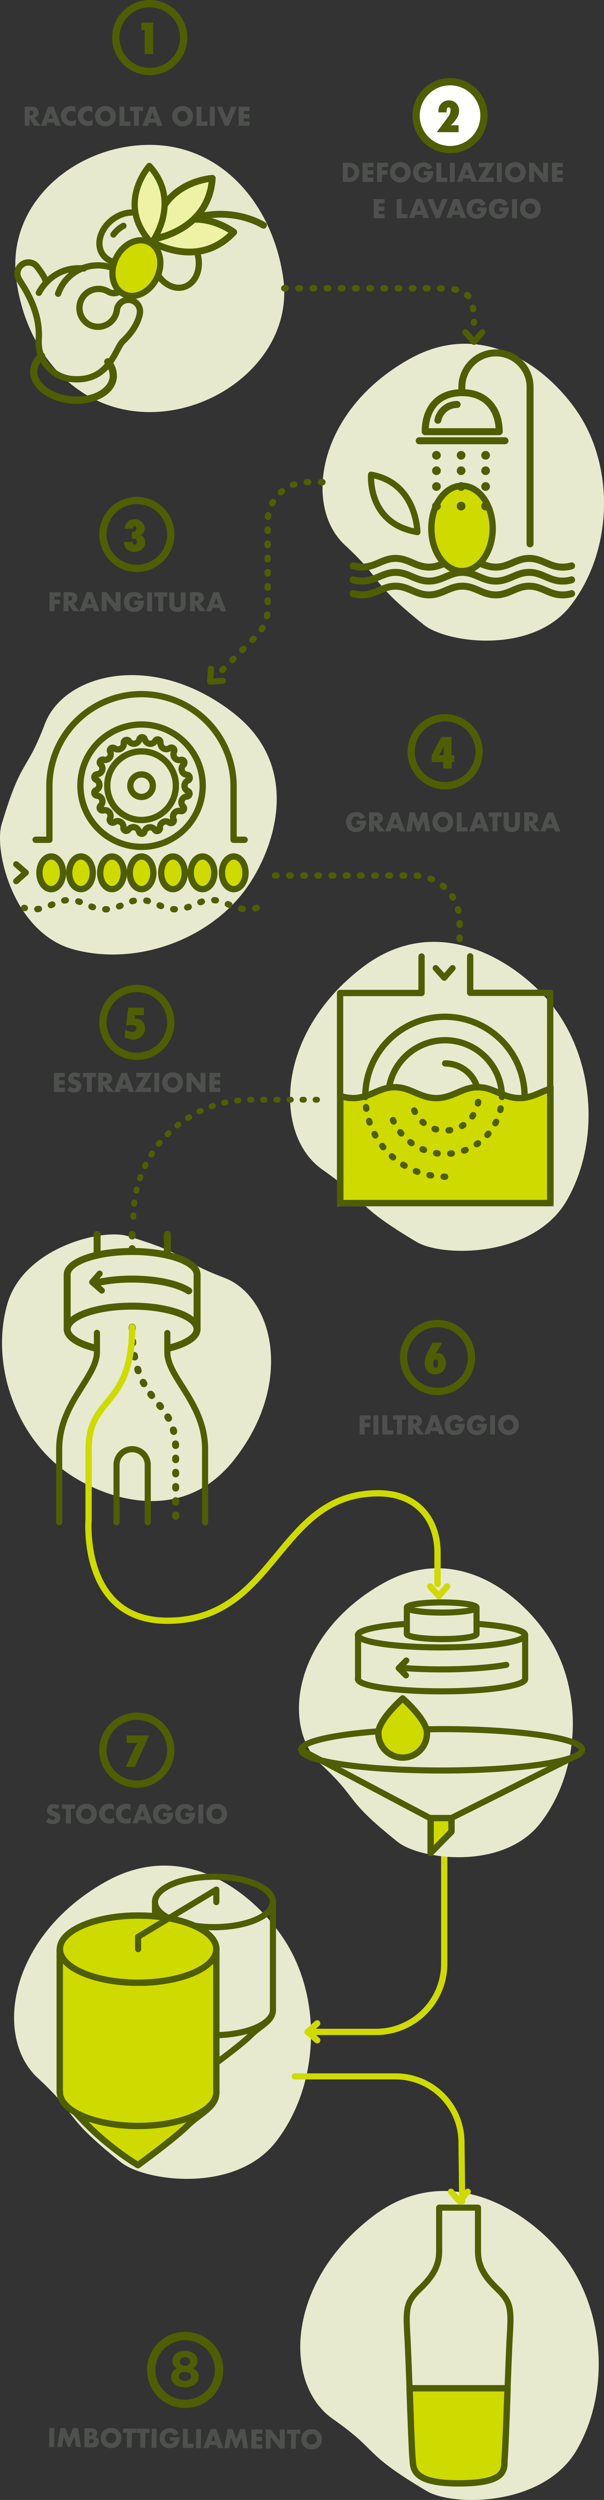 <svg xmlns="http://www.w3.org/2000/svg" width="332.871" height="1377.13" viewBox="0 0 332.871 1377.13"><rect x="0" y="0" width="332.871" height="1377.13" fill="#333333" stroke="none"/><defs><style>.a,.d,.e,.g,.i,.k,.n,.q,.r,.s,.v,.x,.y{fill:none;}.a,.x{stroke:#cfda00;}.a,.c,.d,.e,.g,.h,.i,.j,.k,.l,.m,.n,.q,.r,.s,.t,.v,.w,.x,.y{stroke-linecap:round;stroke-linejoin:round;}.a,.c,.d,.e,.p{stroke-width:3.474px;}.b,.f{fill:#e8eacf;}.c,.j,.p,.t{fill:#cfda00;}.c,.d,.e,.g,.h,.i,.j,.k,.l,.m,.n,.q,.r,.s,.t,.v,.w,.y{stroke:#4f5e02;}.e,.s{stroke-dasharray:0.868 6.948;}.f{opacity:0.996;}.g,.m{stroke-width:3.431px;}.h,.l,.m{fill:#eef2a5;}.h,.k{stroke-width:3.742px;}.i{stroke-miterlimit:4.001;stroke-width:3.433px;}.j{stroke-width:3.43px;}.l{stroke-width:3.688px;}.n,.w{stroke-width:4.004px;}.o{fill:#4e504e;}.p{stroke:#707070;}.q,.s{stroke-width:3.849px;}.r,.x{stroke-width:3.368px;}.t{stroke-width:3.51px;}.u{fill:#4f5e02;}.v{stroke-width:3.21px;stroke-dasharray:0.802 6.419;}.w{fill:#fff;}.y{stroke-width:4.61px;}</style></defs><g transform="translate(-2482 -1068.998)"><path class="a" d="M266.9,1033v67.3a37.556,37.556,0,0,1-37.6,37.6H179.5" transform="translate(2459.92 1050.4)"></path><path class="b" d="M23,472.6c-4.4,14.8,6.7,59.9,39.3,68.9s70.9-3.5,92.4-29.5c17.1-20.7,36-68.8-3.3-100.1-44.1-35-93.9-22.7-104.6,5.5C36.3,445.1,34.2,435.3,23,472.6Z" transform="translate(2459.92 1050.4)"></path><ellipse class="c" cx="6.5" cy="9" rx="6.5" ry="9" transform="translate(2553.52 1540.8)"></ellipse><ellipse class="c" cx="6.5" cy="9" rx="6.5" ry="9" transform="translate(2570.82 1540.8)"></ellipse><ellipse class="c" cx="6.5" cy="9" rx="6.5" ry="9" transform="translate(2587.12 1540.8)"></ellipse><ellipse class="c" cx="6.5" cy="9" rx="6.5" ry="9" transform="translate(2604.32 1540.8)"></ellipse><ellipse class="c" cx="6.5" cy="9" rx="6.5" ry="9" transform="translate(2503.72 1540.8)"></ellipse><ellipse class="c" cx="6.5" cy="9" rx="6.5" ry="9" transform="translate(2520.12 1540.8)"></ellipse><ellipse class="c" cx="6.5" cy="9" rx="6.5" ry="9" transform="translate(2537.22 1540.8)"></ellipse><path class="d" d="M104.4,428.3a3.229,3.229,0,0,1-2.5-2.4,1.593,1.593,0,0,0-1.5-1.2h0a1.508,1.508,0,0,0-1.5,1.2,3.23,3.23,0,0,1-3.9,2.3,3.045,3.045,0,0,1-1.8-1.3,1.479,1.479,0,0,0-1.8-.6h-.1a1.5,1.5,0,0,0-1,1.6,3.169,3.169,0,0,1-2.9,3.5,2.863,2.863,0,0,1-2.2-.6,1.817,1.817,0,0,0-2,0h0a1.562,1.562,0,0,0-.4,1.9,3.148,3.148,0,0,1-1.5,4.2,3.36,3.36,0,0,1-2.2.2,1.562,1.562,0,0,0-1.8.7h0a1.417,1.417,0,0,0,.3,1.9,3.169,3.169,0,0,1,0,4.5,3.081,3.081,0,0,1-2,.9,1.693,1.693,0,0,0-1.5,1.3h0a1.547,1.547,0,0,0,.9,1.7,3.189,3.189,0,0,1,1.6,4.2,3.123,3.123,0,0,1-1.6,1.6,1.439,1.439,0,0,0-.9,1.7h0a1.514,1.514,0,0,0,1.5,1.3,3.169,3.169,0,0,1,2.9,3.5,2.975,2.975,0,0,1-1,2,1.533,1.533,0,0,0-.3,1.9h0a1.616,1.616,0,0,0,1.8.7,3.082,3.082,0,0,1,3.9,2.3,3.359,3.359,0,0,1-.2,2.2,1.536,1.536,0,0,0,.4,1.9h0a1.655,1.655,0,0,0,2,.1,3.108,3.108,0,0,1,4.4.8,2.863,2.863,0,0,1,.6,2.2,1.62,1.62,0,0,0,1,1.7h0a1.565,1.565,0,0,0,1.8-.6,3.239,3.239,0,0,1,5.8,1.1,1.593,1.593,0,0,0,1.5,1.2h0a1.508,1.508,0,0,0,1.5-1.2,3.23,3.23,0,0,1,3.9-2.3,3.045,3.045,0,0,1,1.8,1.3,1.479,1.479,0,0,0,1.8.6h0a1.552,1.552,0,0,0,1-1.7,3.312,3.312,0,0,1,2.9-3.5,2.977,2.977,0,0,1,2.2.6,1.817,1.817,0,0,0,2,0h0a1.562,1.562,0,0,0,.4-1.9,3.189,3.189,0,0,1,1.6-4.2,3.36,3.36,0,0,1,2.2-.2,1.562,1.562,0,0,0,1.8-.7h0a1.533,1.533,0,0,0-.3-1.9,3.157,3.157,0,0,1,2-5.4,1.693,1.693,0,0,0,1.5-1.3h0a1.547,1.547,0,0,0-.9-1.7,3.178,3.178,0,0,1-1.5-4.3,3.123,3.123,0,0,1,1.6-1.6,1.439,1.439,0,0,0,.9-1.7v-.1a1.608,1.608,0,0,0-1.5-1.3,3.169,3.169,0,0,1-2.9-3.5,2.975,2.975,0,0,1,1-2,1.533,1.533,0,0,0,.3-1.9v-.1a1.616,1.616,0,0,0-1.8-.7,3.153,3.153,0,0,1-3.9-2.3,3.359,3.359,0,0,1,.2-2.2,1.562,1.562,0,0,0-.4-1.9h0a1.655,1.655,0,0,0-2-.1,3.24,3.24,0,0,1-4.5-.8,4.032,4.032,0,0,1-.6-2.2,1.62,1.62,0,0,0-1-1.7h0a1.565,1.565,0,0,0-1.8.6A3.149,3.149,0,0,1,104.4,428.3Z" transform="translate(2459.92 1050.4)"></path><circle class="d" cx="18.9" cy="18.9" r="18.9" transform="translate(2541.12 1482.9)"></circle><circle class="d" cx="6.2" cy="6.2" r="6.2" transform="translate(2553.82 1495.6)"></circle><circle class="d" cx="33.7" cy="33.7" r="33.7" transform="translate(2526.32 1468.1)"></circle><path class="d" d="M41.7,481.2h7.6V451.4a50.751,50.751,0,0,1,101.5,0h0v29.8h6.1" transform="translate(2459.92 1050.4)"></path><path class="e" d="M163.6,518.7a18.9,18.9,0,0,1-5.3.8c-4,0-7.1-1.3-10.1-2.6s-5.8-2.5-9.5-2.5-6.5,1.2-9.5,2.5-6.1,2.6-10.1,2.6-7.1-1.3-10.1-2.6-5.8-2.5-9.5-2.5-6.5,1.2-9.5,2.5-6.1,2.6-10.1,2.6-7.1-1.3-10.1-2.6-5.8-2.5-9.5-2.5-6.5,1.2-9.5,2.5-6.1,2.6-10.1,2.6a18.9,18.9,0,0,1-5.3-.8" transform="translate(2459.92 1050.4)"></path><path class="f" d="M104.6,98.4c40.7,0,68.1,34.1,73.6,73.6,5.6,40.3-33,73.6-73.6,73.6S36,212.3,31,172C25.7,130.1,63.9,98.4,104.6,98.4Z" transform="translate(2459.92 1050.4)"></path><path class="d" d="M54.1,180.4a23.229,23.229,0,0,1,29.7-14.3,22.706,22.706,0,0,1,4.7,2.3,6.168,6.168,0,0,1,1.8,8.6,5.725,5.725,0,0,1-1.5,1.6l-.3.3a6.178,6.178,0,0,1-7,.2,10.5,10.5,0,0,0-10.8,18,10.219,10.219,0,0,0,5.9,1.5,10.573,10.573,0,0,0,9.4-7.1,7.85,7.85,0,0,0,.5-2.2,6.438,6.438,0,0,1,4.7-5.3h0a6.367,6.367,0,0,1,7.8,4.5,5.831,5.831,0,0,1,.2,2.3,10.266,10.266,0,0,1-.5,2.4c-1.6,5.4-5.1,9.8-9,13.5s-7.3,21.7-26.5,20.8a20.236,20.236,0,0,1-19.8-20.7V206c.8-11-3.1-20.5-7.6-28.3-.8-1.4-2.2-3.4-3.3-5.4a6.031,6.031,0,0,1,1.9-8.1h0a5.966,5.966,0,0,1,8.1,1.3c1.9,2.5,4.1,5.6,4.9,8.1" transform="translate(2459.92 1050.4)"></path><path class="d" d="M43.5,179.9s7-15,24.8-13.4" transform="translate(2459.92 1050.4)"></path><ellipse class="g" cx="12.5" cy="15.9" rx="12.5" ry="15.9" transform="translate(2561.989 1200.54) rotate(-17.661)"></ellipse><path class="h" d="M150.9,146.5s-24.4-18.9-46.1,4.8C104.7,151.3,130.8,167.9,150.9,146.5Z" transform="translate(2459.92 1050.4)"></path><ellipse class="i" cx="15.9" cy="12.5" rx="15.9" ry="12.5" transform="translate(2531.311 1199.615) rotate(-37.365)"></ellipse><ellipse class="j" cx="15.9" cy="12.5" rx="15.9" ry="12.5" transform="translate(2539.016 1225.612) rotate(-64.329)"></ellipse><path class="k" d="M167.3,142.7s-19.8-12.8-45.3-1.3" transform="translate(2459.92 1050.4)"></path><path class="g" d="M90.1,143a16.91,16.91,0,0,0-5.5,4.8" transform="translate(2459.92 1050.4)"></path><path class="l" d="M139.1,116.8s-30.4,1.7-32.2,33.4C107,150.2,137.2,145.7,139.1,116.8Z" transform="translate(2459.92 1050.4)"></path><path class="m" d="M104.4,110s-19,21,1.2,42.5C105.6,152.5,122.6,129.9,104.4,110Z" transform="translate(2459.92 1050.4)"></path><path class="n" d="M81.5,217.9a11.434,11.434,0,0,1,3,8.5c-.7,8-11.1,13.6-23.2,12.5S40,230.4,40.7,222.4a11.787,11.787,0,0,1,4.3-7.7" transform="translate(2459.92 1050.4)"></path><path class="o" d="M44.4,87.9H41l-2.6-4v4H35.7V77.4h4.2a3.339,3.339,0,0,1,1.5.3,4.129,4.129,0,0,1,1.1.7,2.075,2.075,0,0,1,.6,1,5.019,5.019,0,0,1,.2,1.2,2.883,2.883,0,0,1-.6,1.9,3.229,3.229,0,0,1-1.7,1Zm-6-5.8h.5a2.133,2.133,0,0,0,1.2-.3,1.053,1.053,0,0,0,.4-1,1.159,1.159,0,0,0-.4-1,1.558,1.558,0,0,0-1.2-.3h-.5Z" transform="translate(2459.92 1050.4)"></path><path class="o" d="M52,86.1H48.1l-.6,1.8H44.6l4-10.5h3l4,10.5H52.7ZM51.2,84,50,80.5,48.8,84Z" transform="translate(2459.92 1050.4)"></path><path class="o" d="M63.8,80.9a2.8,2.8,0,0,0-2.3-1.2,3.6,3.6,0,0,0-1.1.2,4.7,4.7,0,0,0-.9.6l-.6.9a4.253,4.253,0,0,0-.2,1.1,5.019,5.019,0,0,0,.2,1.2,1.456,1.456,0,0,0,.6.9,2.361,2.361,0,0,0,.9.6,3.6,3.6,0,0,0,1.1.2,2.99,2.99,0,0,0,2.3-1.1v3.2l-.3.1a5.274,5.274,0,0,1-1.2.3c-.4,0-.7.1-1.1.1a5.222,5.222,0,0,1-2.1-.4,7.072,7.072,0,0,1-1.8-1.2,5.675,5.675,0,0,1-1.2-1.8,5.09,5.09,0,0,1,0-4.4,5.229,5.229,0,0,1,1.2-1.7,4.185,4.185,0,0,1,1.8-1.1,7.789,7.789,0,0,1,2.1-.4,4.869,4.869,0,0,1,1.2.1,9.287,9.287,0,0,1,1.3.4v3.4Z" transform="translate(2459.92 1050.4)"></path><path class="o" d="M73.1,80.9a2.8,2.8,0,0,0-2.3-1.2,3.6,3.6,0,0,0-1.1.2,4.7,4.7,0,0,0-.9.6l-.6.9a4.253,4.253,0,0,0-.2,1.1,5.019,5.019,0,0,0,.2,1.2,1.456,1.456,0,0,0,.6.9,2.361,2.361,0,0,0,.9.6,3.6,3.6,0,0,0,1.1.2,2.99,2.99,0,0,0,2.3-1.1v3.2l-.3.1a5.274,5.274,0,0,1-1.2.3c-.4,0-.7.1-1.1.1a5.222,5.222,0,0,1-2.1-.4,7.072,7.072,0,0,1-1.8-1.2,5.675,5.675,0,0,1-1.2-1.8,5.09,5.09,0,0,1,0-4.4,5.229,5.229,0,0,1,1.2-1.7,4.185,4.185,0,0,1,1.8-1.1,7.789,7.789,0,0,1,2.1-.4,4.869,4.869,0,0,1,1.2.1,9.287,9.287,0,0,1,1.3.4v3.4Z" transform="translate(2459.92 1050.4)"></path><path class="o" d="M74.5,82.6a5.381,5.381,0,0,1,.4-2.2,5.515,5.515,0,0,1,3-3,6.812,6.812,0,0,1,4.6,0,5.515,5.515,0,0,1,3,3,6.25,6.25,0,0,1,0,4.4,5.515,5.515,0,0,1-3,3,5.867,5.867,0,0,1-2.3.4,5.558,5.558,0,0,1-2.3-.4,5.515,5.515,0,0,1-3-3A7.8,7.8,0,0,1,74.5,82.6Zm2.9,0a5.019,5.019,0,0,0,.2,1.2,3.49,3.49,0,0,0,.6.9,2.361,2.361,0,0,0,.9.6,4.253,4.253,0,0,0,1.1.2,3.6,3.6,0,0,0,1.1-.2,1.456,1.456,0,0,0,.9-.6,2.738,2.738,0,0,0,.8-2.1,5.019,5.019,0,0,0-.2-1.2,3.49,3.49,0,0,0-.6-.9,2.361,2.361,0,0,0-.9-.6,4.253,4.253,0,0,0-1.1-.2,3.6,3.6,0,0,0-1.1.2,1.456,1.456,0,0,0-.9.6,2.361,2.361,0,0,0-.6.9A2.537,2.537,0,0,0,77.4,82.6Z" transform="translate(2459.92 1050.4)"></path><path class="o" d="M90.6,77.4v8.2h3.3v2.3h-6V77.4Z" transform="translate(2459.92 1050.4)"></path><path class="o" d="M98.6,79.7v8.2H95.9V79.7H93.7V77.4h7.2v2.3Z" transform="translate(2459.92 1050.4)"></path><path class="o" d="M108,86.1h-3.9l-.6,1.8h-2.9l4-10.5h3l4,10.5h-2.9Zm-.7-2.1-1.2-3.5L104.9,84Z" transform="translate(2459.92 1050.4)"></path><path class="o" d="M117,82.6a5.381,5.381,0,0,1,.4-2.2,5.515,5.515,0,0,1,3-3,6.812,6.812,0,0,1,4.6,0,5.515,5.515,0,0,1,3,3,6.25,6.25,0,0,1,0,4.4,5.515,5.515,0,0,1-3,3,5.867,5.867,0,0,1-2.3.4,5.558,5.558,0,0,1-2.3-.4,5.515,5.515,0,0,1-3-3A5.381,5.381,0,0,1,117,82.6Zm2.9,0a5.019,5.019,0,0,0,.2,1.2,3.49,3.49,0,0,0,.6.9,2.361,2.361,0,0,0,.9.6,4.253,4.253,0,0,0,1.1.2,3.6,3.6,0,0,0,1.1-.2,1.456,1.456,0,0,0,.9-.6,2.738,2.738,0,0,0,.8-2.1,5.019,5.019,0,0,0-.2-1.2,3.49,3.49,0,0,0-.6-.9,2.361,2.361,0,0,0-.9-.6,4.253,4.253,0,0,0-1.1-.2,3.6,3.6,0,0,0-1.1.2,1.456,1.456,0,0,0-.9.6,2.361,2.361,0,0,0-.6.9A2.537,2.537,0,0,0,119.9,82.6Z" transform="translate(2459.92 1050.4)"></path><path class="o" d="M133.1,77.4v8.2h3.3v2.3h-6V77.4Z" transform="translate(2459.92 1050.4)"></path><path class="o" d="M140.4,77.4V87.9h-2.7V77.4Z" transform="translate(2459.92 1050.4)"></path><path class="o" d="M144.5,77.4l2.5,6.4,2.5-6.4h3l-4.4,10.5H146l-4.4-10.5Z" transform="translate(2459.92 1050.4)"></path><path class="o" d="M159.6,79.7h-3.2v1.8h3.1v2.3h-3.1v1.8h3.2v2.3h-6V77.4h6Z" transform="translate(2459.92 1050.4)"></path><g transform="translate(-140 -50)"><path class="o" d="M192,1406.1l-.1,10.5h-2.7l.1-10.5Z" transform="translate(2459.92 1050.4)"></path><path class="o" d="M193.6,1416.6l1.8-10.5h2.7l2.1,5.6,2.1-5.6H205l1.7,10.5H204l-.9-6-2.5,6h-1.1l-2.3-6-.9,6Z" transform="translate(2459.92 1050.4)"></path><path class="o" d="M208.6,1406.2h4.1a2.918,2.918,0,0,1,2.2.7,2.578,2.578,0,0,1,.7,2,2.5,2.5,0,0,1-.3,1.3,3.819,3.819,0,0,1-.9.9c.4.1.7.2,1,.3a2.036,2.036,0,0,1,.7.6,2.01,2.01,0,0,1,.4.8,3.336,3.336,0,0,1-.2,2.2,3.592,3.592,0,0,1-.7,1,2.383,2.383,0,0,1-1.1.6,6.054,6.054,0,0,1-1.5.2h-4.4Zm2.6,8.4h.6a2.81,2.81,0,0,0,1.5-.3,1.374,1.374,0,0,0,.5-.8.975.975,0,0,0-.4-.9,2.811,2.811,0,0,0-1.5-.3h-.6Zm.1-4.2h.5c.9,0,1.3-.3,1.3-1s-.4-1-1.3-1h-.5Z" transform="translate(2459.92 1050.4)"></path><path class="o" d="M217.6,1411.5a7.8,7.8,0,0,1,.4-2.2,4.344,4.344,0,0,1,1.2-1.7,5.673,5.673,0,0,1,1.8-1.2,5.866,5.866,0,0,1,2.3-.4,8.516,8.516,0,0,1,2.3.4,5.515,5.515,0,0,1,3,3,5.381,5.381,0,0,1,.4,2.2,7.8,7.8,0,0,1-.4,2.2,5.515,5.515,0,0,1-3,3,5.866,5.866,0,0,1-2.3.4,7.874,7.874,0,0,1-2.3-.4,5.515,5.515,0,0,1-3-3A6.2,6.2,0,0,1,217.6,1411.5Zm2.8.1a5.018,5.018,0,0,0,.2,1.2,3.491,3.491,0,0,0,.6.9,2.36,2.36,0,0,0,.9.6,4.254,4.254,0,0,0,1.1.2,3.6,3.6,0,0,0,1.1-.2,2.075,2.075,0,0,0,1-.6,5.5,5.5,0,0,0,.7-.9,2.345,2.345,0,0,0,.2-1.2,5.018,5.018,0,0,0-.2-1.2,3.491,3.491,0,0,0-.6-.9,2.36,2.36,0,0,0-.9-.6,4.254,4.254,0,0,0-1.1-.2,3.6,3.6,0,0,0-1.1.2,1.456,1.456,0,0,0-.9.6,2.361,2.361,0,0,0-.6.9A1.746,1.746,0,0,0,220.4,1411.6Z" transform="translate(2459.92 1050.4)"></path><path class="o" d="M234.8,1408.7l-.1,8.2H232l.1-8.2h-2.2v-2.3h7.2v2.3Z" transform="translate(2459.92 1050.4)"></path><path class="o" d="M242.2,1408.8l-.1,8.2h-2.7l.1-8.2h-2.2v-2.3h7.2v2.3Z" transform="translate(2459.92 1050.4)"></path><path class="o" d="M248.4,1406.5l-.1,10.5h-2.7l.1-10.5Z" transform="translate(2459.92 1050.4)"></path><path class="o" d="M255.7,1411.2h5.4a6.622,6.622,0,0,1-.1,1.5,2.769,2.769,0,0,1-.3,1.3,6.377,6.377,0,0,1-.8,1.4,2.939,2.939,0,0,1-1.2,1,3.944,3.944,0,0,1-1.5.6,9.855,9.855,0,0,1-1.7.2,5.086,5.086,0,0,1-2.2-.4,7.12,7.12,0,0,1-1.7-1.1,4.583,4.583,0,0,1-1.1-1.8,5.558,5.558,0,0,1-.4-2.3,5.087,5.087,0,0,1,.4-2.2,4.181,4.181,0,0,1,1.1-1.7,5.442,5.442,0,0,1,1.8-1.1,5.866,5.866,0,0,1,2.3-.4,5.426,5.426,0,0,1,2.9.7,4.588,4.588,0,0,1,1.9,2.2l-2.6,1.1a1.933,1.933,0,0,0-.9-1.2,2.01,2.01,0,0,0-1.3-.4,3.6,3.6,0,0,0-1.1.2l-.9.6a8.8,8.8,0,0,0-.6,1,2.745,2.745,0,0,0-.2,1.3,4.3,4.3,0,0,0,.2,1.2,4.674,4.674,0,0,0,.5,1,2.4,2.4,0,0,0,2.1.9,2.2,2.2,0,0,0,.8-.1,4.862,4.862,0,0,0,.7-.3,1.205,1.205,0,0,0,.5-.5,6.879,6.879,0,0,0,.3-.8h-2.2Z" transform="translate(2459.92 1050.4)"></path><path class="o" d="M265.6,1406.6l-.1,8.2h3.3v2.3h-6l.1-10.5Z" transform="translate(2459.92 1050.4)"></path><path class="o" d="M272.9,1406.7l-.1,10.5h-2.7l.1-10.5Z" transform="translate(2459.92 1050.4)"></path><path class="o" d="M281.5,1415.4h-3.9l-.6,1.8h-2.9l4.1-10.5h3l3.9,10.5h-2.9Zm-.7-2.1-1.2-3.5-1.2,3.5Z" transform="translate(2459.92 1050.4)"></path><path class="o" d="M285.7,1417.2l1.8-10.5h2.7l2.1,5.6,2.1-5.6h2.7l1.7,10.5h-2.7l-.9-6-2.5,6h-1.1l-2.3-6-.9,6Z" transform="translate(2459.92 1050.4)"></path><path class="o" d="M306.6,1409.2h-3.2v1.8h3.1v2.3h-3.1v1.8h3.2v2.3h-6l.1-10.5h6Z" transform="translate(2459.92 1050.4)"></path><path class="o" d="M308.5,1417.4l.1-10.5h2.7l5,6.4v-6.4H319l-.1,10.5h-2.7l-5-6.4v6.4Z" transform="translate(2459.92 1050.4)"></path><path class="o" d="M325.2,1409.3l-.1,8.2h-2.7l.1-8.2h-2.2V1407h7.2v2.3Z" transform="translate(2459.92 1050.4)"></path><path class="o" d="M328.1,1412.3a7.8,7.8,0,0,1,.4-2.2,5.515,5.515,0,0,1,3-3,5.866,5.866,0,0,1,2.3-.4,8.516,8.516,0,0,1,2.3.4,5.515,5.515,0,0,1,3,3,5.382,5.382,0,0,1,.4,2.2,7.8,7.8,0,0,1-.4,2.2,5.515,5.515,0,0,1-3,3,5.866,5.866,0,0,1-2.3.4,7.873,7.873,0,0,1-2.3-.4,5.515,5.515,0,0,1-3-3A5.382,5.382,0,0,1,328.1,1412.3Zm2.8,0a5.018,5.018,0,0,0,.2,1.2,3.491,3.491,0,0,0,.6.9,2.36,2.36,0,0,0,.9.6,4.254,4.254,0,0,0,1.1.2,3.6,3.6,0,0,0,1.1-.2,2.075,2.075,0,0,0,1-.6,5.5,5.5,0,0,0,.7-.9,2.344,2.344,0,0,0,.2-1.2,5.018,5.018,0,0,0-.2-1.2,3.491,3.491,0,0,0-.6-.9,2.836,2.836,0,0,0-.9-.6,4.254,4.254,0,0,0-1.1-.2,3.6,3.6,0,0,0-1.1.2,1.456,1.456,0,0,0-.9.6,2.362,2.362,0,0,0-.6.9A1.921,1.921,0,0,0,330.9,1412.3Z" transform="translate(2459.92 1050.4)"></path></g><path class="b" d="M251.6,702.7c14.4,8.6,64.9,8.8,83-23.1S349.7,604,328,574.5c-17.3-23.5-62.9-56.1-106.2-23C173.3,588.6,173,644.3,199.9,663,226.2,681.4,215.4,681.1,251.6,702.7Z" transform="translate(2459.92 1050.4)"></path><path class="b" d="M257.2,1390.8c14.4,8.6,64.9,8.8,83-23.1s15.1-75.6-6.6-105.1c-17.3-23.5-62.9-56.1-106.2-23-48.5,37.1-48.8,92.8-21.9,111.5C231.8,1369.5,220.9,1369.2,257.2,1390.8Z" transform="translate(2459.92 1050.4)"></path><path class="b" d="M88.7,1209.7c13.1,10.5,63.2,17.6,85.6-11.5s25.4-73,7.9-105.3c-13.9-25.7-54.8-64.4-102.3-37.5-53.3,30.2-61.2,85.5-37.1,107.8C66.4,1185,55.6,1183.2,88.7,1209.7Z" transform="translate(2459.92 1050.4)"></path><path class="b" d="M241.2,1033.2c12.1,9.7,58.3,16.3,78.9-10.6s23.4-67.3,7.3-97.1c-12.8-23.7-50.5-59.4-94.4-34.6-49.2,27.8-56.4,78.9-34.2,99.4C220.6,1010.5,210.7,1008.8,241.2,1033.2Z" transform="translate(2459.92 1050.4)"></path><path class="p" d="M325.3,618.4a53.752,53.752,0,0,0-5.1,2c-3.5,1.5-7.2,3.1-11.8,3.1s-8.3-1.6-11.8-3.1-6.8-2.9-11.1-2.9-7.6,1.4-11.1,2.9-7.2,3.1-11.8,3.1-8.3-1.6-11.8-3.1-6.8-2.9-11.1-2.9-7.6,1.4-11.1,2.9-7.2,3.1-11.8,3.1a21.626,21.626,0,0,1-6.2-.9l-.9.9v57.9H325.5v-63Z" transform="translate(2459.92 1050.4)"></path><path class="d" d="M281.2,545.4v20.1h44.1v52.9" transform="translate(2459.92 1050.4)"></path><path class="d" d="M325.3,618.4v62.9H209.5V565.6h44.9V545.5" transform="translate(2459.92 1050.4)"></path><path class="d" d="M267.4,604.4a18.451,18.451,0,0,1,17.7,13.2" transform="translate(2459.92 1050.4)"></path><path class="e" d="M285.6,625.6a18.5,18.5,0,0,1-36.4,1.1" transform="translate(2459.92 1050.4)"></path><path class="d" d="M223.4,622.9a43.9,43.9,0,0,1,87.8-.6v.6" transform="translate(2459.92 1050.4)"></path><path class="e" d="M267.4,666.8a43.915,43.915,0,0,1-43.7-39.4" transform="translate(2459.92 1050.4)"></path><path class="e" d="M298,629.2a31.345,31.345,0,0,1-59.9,5.1" transform="translate(2459.92 1050.4)"></path><path class="d" d="M236.5,617.5a31.34,31.34,0,0,1,62.2,5.4" transform="translate(2459.92 1050.4)"></path><path class="d" d="M325.4,618.4c-1.8.6-3.5,1.2-5.3,2-3.5,1.5-7.2,3.1-11.8,3.1s-8.3-1.6-11.8-3.1-6.8-2.9-11.1-2.9-7.6,1.4-11.1,2.9-7.2,3.1-11.8,3.1-8.3-1.6-11.8-3.1-6.8-2.9-11.1-2.9-7.6,1.4-11.1,2.9-7.2,3.1-11.8,3.1a21.626,21.626,0,0,1-6.2-.9" transform="translate(2459.92 1050.4)"></path><path class="b" d="M92.4,699.5C78.1,695.2,34.7,706,26,737.3s3.4,68.3,28.4,89c20,16.5,66.3,34.7,96.4-3.2,33.8-42.4,21.9-90.5-5.3-100.7C118.8,712.3,128.2,710.3,92.4,699.5Z" transform="translate(2459.92 1050.4)"></path><path class="q" d="M59.1,750.8V720.7c0-7,16-12.7,35.8-12.7s35.8,5.7,35.8,12.7v30.1" transform="translate(2459.92 1050.4)"></path><path class="q" d="M126.1,729.7c-6.1-3.9-17.8-6.5-31.2-6.5a91.56,91.56,0,0,0-19.5,2" transform="translate(2459.92 1050.4)"></path><path class="r" d="M54.7,857.2V816.8c0-25.2,20.8-39.5,20.8-53.4V752.8" transform="translate(2459.92 1050.4)"></path><path class="r" d="M103.5,857.2V825.5a8.6,8.6,0,0,0-8.6-8.6h0a8.6,8.6,0,0,0-8.6,8.6v31.7" transform="translate(2459.92 1050.4)"></path><path class="r" d="M114.3,752.9v10.6c0,13.9,20.8,28.1,20.8,53.4v40.4" transform="translate(2459.92 1050.4)"></path><path class="r" d="M77,720.2l-4.1,4.7,5.3,4.6" transform="translate(2459.92 1050.4)"></path><path class="q" d="M74.9,761.3c-9.5-2.3-15.8-6.2-15.8-10.5,0-7,16-12.7,35.8-12.7s35.8,5.7,35.8,12.7c0,4.4-6.3,8.2-15.8,10.5" transform="translate(2459.92 1050.4)"></path><line class="q" y1="11.5" transform="translate(2535.52 1749)"></line><line class="q" y1="11.5" transform="translate(2574.22 1749)"></line><line class="s" y2="9.4" transform="translate(2554.82 1749)"></line><path class="s" d="M94.9,749.7c0,44.5,24,37.6,24,67.2v38.8" transform="translate(2459.92 1050.4)"></path><path class="a" d="M94.9,749.7c0,44.5-24,37.6-24,67.2v38.8s-4.5,55.7,43.4,55.7c60.5,0,60.2-70.2,116.2-70.2,21.6,0,32.7,14.6,32.7,32.7v17.2" transform="translate(2459.92 1050.4)"></path><path class="r" d="M107.5,1066.3v59.5s2,4.1,11.9,13.9a114.872,114.872,0,0,0,20.6,16.2s14.9-10.8,20.3-16.2,12.2-7.8,12.2-13.9v-59.5" transform="translate(2459.92 1050.4)"></path><ellipse class="r" cx="32.5" cy="13.9" rx="32.5" ry="13.9" transform="translate(2567.42 2102.8)"></ellipse><ellipse class="r" cx="32.5" cy="13.9" rx="32.5" ry="13.9" transform="translate(2567.42 2102.8)"></ellipse><path class="r" d="M172.5,1125.8c0,7.7-14.6,13.9-32.5,13.9s-32.5-6.2-32.5-13.9" transform="translate(2459.92 1050.4)"></path><path class="t" d="M55,1092.3v79s2.7,5.4,15.8,18.5a156.626,156.626,0,0,0,27.3,21.5s19.8-14.4,27-21.5,16.2-10.4,16.2-18.5v-79" transform="translate(2459.92 1050.4)"></path><ellipse class="t" cx="43.1" cy="18.5" rx="43.1" ry="18.5" transform="translate(2515.02 2124.2)"></ellipse><ellipse class="t" cx="43.1" cy="18.5" rx="43.1" ry="18.5" transform="translate(2515.02 2124.2)"></ellipse><path class="t" d="M141.3,1171.2c0,10.2-19.3,18.5-43.1,18.5s-43.1-8.3-43.1-18.5" transform="translate(2459.92 1050.4)"></path><path class="r" d="M98.2,1092.3v-6.8l43.1-26v6.9" transform="translate(2459.92 1050.4)"></path><path class="r" d="M285.5,1234.7v24c0,7.8,3.2,13.6,10.4,20.5s8.1,10.1,7.2,24.8-2.3,63.2-2.9,68.4,3.2,14.1-25.4,14.1c-26.9,0-24.8-8.9-25.4-14.1s-2-53.7-2.9-68.4,0-17.9,7.2-24.8,10.4-12.7,10.4-20.5v-24Z" transform="translate(2459.92 1050.4)"></path><path class="r" d="M257.4,971.2c2.7,0,5.4-.1,8.1-.1,42.8,0,77.4,5.1,77.4,11.4s-34.7,11.4-77.4,11.4-77.4-5.1-77.4-11.4c0-4.4,17.3-8.3,42.6-10.2" transform="translate(2459.92 1050.4)"></path><path class="r" d="M311.5,943.5c0,3.7-20.6,6.8-46.1,6.8s-46.1-3-46.1-6.8" transform="translate(2459.92 1050.4)"></path><path class="r" d="M301.1,935.7c-8.4,1.5-21.3,2.5-35.6,2.5-7.8,0-15.1-.3-21.6-.8" transform="translate(2459.92 1050.4)"></path><path class="r" d="M284.7,918.7c0,1.6-8.6,2.8-19.2,2.8s-19.2-1.3-19.2-2.8" transform="translate(2459.92 1050.4)"></path><ellipse class="r" cx="19.2" cy="2.8" rx="19.2" ry="2.8" transform="translate(2706.22 1951.7)"></ellipse><path class="r" d="M188,982.5l71,37.6h11.8l68.9-34.4" transform="translate(2459.92 1050.4)"></path><path class="t" d="M259.4,1039.3v-19.2h11.5v7.5Z" transform="translate(2459.92 1050.4)"></path><path class="t" d="M257.4,973.3a13.4,13.4,0,0,1-26.8.2v-.2h0c0-7.4,13.4-19.1,13.4-19.1S257.4,965.9,257.4,973.3Z" transform="translate(2459.92 1050.4)"></path><line class="r" y2="24.2" transform="translate(2679.32 1969.7)"></line><line class="r" y2="24.2" transform="translate(2771.42 1969.7)"></line><line class="r" y1="14.6" transform="translate(2744.62 1954.5)"></line><line class="r" y1="14.6" transform="translate(2706.22 1954.5)"></line><path class="r" d="M284.7,913.1c15.8,1.1,26.8,3.4,26.8,6.2,0,3.7-20.6,6.8-46.1,6.8s-46.1-3-46.1-6.8c0-2.7,11-5.1,26.9-6.2" transform="translate(2459.92 1050.4)"></path><path class="r" d="M245.8,941.5l-4-4,4.2-4.2" transform="translate(2459.92 1050.4)"></path><path class="b" d="M255.7,362.8c12.4,10,59.9,16.7,81.1-10.9s24-69.2,7.5-99.8c-13.2-24.4-52-61-97-35.5-50.6,28.6-58,81.1-35.2,102.2C234.5,339.5,224.4,337.7,255.7,362.8Z" transform="translate(2459.92 1050.4)"></path><path class="g" d="M226.6,280.1s-2.3,27,25.5,31.6C252.1,311.7,251.9,284.6,226.6,280.1Z" transform="translate(2459.92 1050.4)"></path><path class="q" d="M337.1,345.6a16.787,16.787,0,0,1-5,.7c-3.8,0-6.7-1.3-9.5-2.5s-5.5-2.3-8.9-2.3-6.1,1.1-8.9,2.3-5.8,2.5-9.5,2.5-6.7-1.3-9.5-2.5-5.5-2.3-8.9-2.3-6.1,1.1-8.9,2.3-5.8,2.5-9.5,2.5-6.7-1.3-9.5-2.5-5.5-2.3-8.9-2.3-6.1,1.1-8.9,2.3-5.8,2.5-9.5,2.5a20.8,20.8,0,0,1-5-.7" transform="translate(2459.92 1050.4)"></path><path class="q" d="M337.1,338a16.787,16.787,0,0,1-5,.7c-3.8,0-6.7-1.3-9.5-2.5s-5.5-2.3-8.9-2.3-6.1,1.1-8.9,2.3-5.8,2.5-9.5,2.5-6.7-1.3-9.5-2.5-5.5-2.3-8.9-2.3-6.1,1.1-8.9,2.3-5.8,2.5-9.5,2.5-6.7-1.3-9.5-2.5-5.5-2.3-8.9-2.3-6.1,1.1-8.9,2.3-5.8,2.5-9.5,2.5a20.8,20.8,0,0,1-5-.7" transform="translate(2459.92 1050.4)"></path><path class="q" d="M337.1,330.3a16.787,16.787,0,0,1-5,.7c-3.8,0-6.7-1.3-9.5-2.5s-5.5-2.3-8.9-2.3-6.1,1.1-8.9,2.3-5.8,2.5-9.5,2.5-6.7-1.3-9.5-2.5-5.5-2.3-8.9-2.3-6.1,1.1-8.9,2.3-5.8,2.5-9.5,2.5-6.7-1.3-9.5-2.5-5.5-2.3-8.9-2.3-6.1,1.1-8.9,2.3-5.8,2.5-9.5,2.5a20.8,20.8,0,0,1-5-.7" transform="translate(2459.92 1050.4)"></path><ellipse class="t" cx="16.9" cy="23.5" rx="16.9" ry="23.5" transform="translate(2719.72 1336.6)"></ellipse><line class="q" x2="47.3" transform="translate(2713.02 1311.8)"></line><path class="q" d="M297.2,256.4c0-11.3-6.3-21.5-20.4-21.5-14.6,0-20.4,10.2-20.4,21.5Z" transform="translate(2459.92 1050.4)"></path><path class="q" d="M263.4,250.1a10.806,10.806,0,0,1,10.6-8.7" transform="translate(2459.92 1050.4)"></path><circle class="u" cx="2.4" cy="2.4" r="2.4" transform="translate(2720.12 1317.4)"></circle><circle class="u" cx="2.4" cy="2.4" r="2.4" transform="translate(2733.72 1317.4)"></circle><circle class="u" cx="2.4" cy="2.4" r="2.4" transform="translate(2747.22 1317.4)"></circle><circle class="u" cx="2.4" cy="2.4" r="2.4" transform="translate(2720.12 1325.9)"></circle><circle class="u" cx="2.4" cy="2.4" r="2.4" transform="translate(2733.72 1325.9)"></circle><circle class="u" cx="2.4" cy="2.4" r="2.4" transform="translate(2747.22 1325.9)"></circle><circle class="u" cx="2.4" cy="2.4" r="2.4" transform="translate(2720.12 1334.6)"></circle><circle class="u" cx="2.4" cy="2.4" r="2.4" transform="translate(2733.72 1334.6)"></circle><circle class="u" cx="2.4" cy="2.4" r="2.4" transform="translate(2747.22 1334.6)"></circle><circle class="u" cx="2.4" cy="2.4" r="2.4" transform="translate(2720.12 1345.4)"></circle><circle class="u" cx="2.4" cy="2.4" r="2.4" transform="translate(2733.72 1345.4)"></circle><circle class="u" cx="2.4" cy="2.4" r="2.4" transform="translate(2747.22 1345.4)"></circle><path class="q" d="M276.6,234.9v-3.1A18.778,18.778,0,0,1,295.4,213h0a18.778,18.778,0,0,1,18.8,18.8v86.4" transform="translate(2459.92 1050.4)"></path><path class="v" d="M95.6,688.9h0A64.507,64.507,0,0,1,160,624.4h38" transform="translate(2459.92 1050.4)"></path><path class="u" d="M106.5,48.4h-4.7V35.2H100V31.1h6.5Z" transform="translate(2459.92 1050.4)"></path><circle class="n" cx="18.7" cy="18.7" r="18.7" transform="translate(2545.82 1071)"></circle><path class="o" d="M211,108.3h4a4.477,4.477,0,0,1,2,.4,6.447,6.447,0,0,1,1.6,1.1,4.991,4.991,0,0,1,1.1,1.7,4.477,4.477,0,0,1,.4,2,4.767,4.767,0,0,1-.4,2,6.191,6.191,0,0,1-1.1,1.7,6.1,6.1,0,0,1-1.6,1.2,4.477,4.477,0,0,1-2,.4h-4Zm2.7,8.2h.6a5.067,5.067,0,0,0,1.3-.2,2.034,2.034,0,0,0,.9-.6,4.7,4.7,0,0,0,.6-.9,4.3,4.3,0,0,0,.2-1.2,5.02,5.02,0,0,0-.2-1.2,1.456,1.456,0,0,0-.6-.9,4.7,4.7,0,0,0-.9-.6,5.067,5.067,0,0,0-1.3-.2h-.6Z" transform="translate(2459.92 1050.4)"></path><path class="o" d="M227.9,110.6h-3.2v1.8h3.1v2.3h-3.1v1.8h3.2v2.3h-6V108.3h6Z" transform="translate(2459.92 1050.4)"></path><path class="o" d="M235.9,110.6h-3.3v1.8h3v2.3h-3v4.1h-2.7V108.3h6Z" transform="translate(2459.92 1050.4)"></path><path class="o" d="M237,113.5a5.382,5.382,0,0,1,.4-2.2,5.515,5.515,0,0,1,3-3,6.812,6.812,0,0,1,4.6,0,5.515,5.515,0,0,1,3,3,6.25,6.25,0,0,1,0,4.4,5.515,5.515,0,0,1-3,3,5.867,5.867,0,0,1-2.3.4,5.558,5.558,0,0,1-2.3-.4,5.515,5.515,0,0,1-3-3A5.382,5.382,0,0,1,237,113.5Zm2.8,0a5.02,5.02,0,0,0,.2,1.2,3.49,3.49,0,0,0,.6.9,2.361,2.361,0,0,0,.9.6,3.125,3.125,0,0,0,2.2,0,1.456,1.456,0,0,0,.9-.6,2.738,2.738,0,0,0,.8-2.1,5.02,5.02,0,0,0-.2-1.2,3.49,3.49,0,0,0-.6-.9,2.361,2.361,0,0,0-.9-.6,4.253,4.253,0,0,0-1.1-.2,3.6,3.6,0,0,0-1.1.2,1.8,1.8,0,0,0-.9.6,2.361,2.361,0,0,0-.6.9A5.019,5.019,0,0,0,239.8,113.5Z" transform="translate(2459.92 1050.4)"></path><path class="o" d="M255.4,112.9h5.4a6.621,6.621,0,0,1-.1,1.5,2.768,2.768,0,0,1-.3,1.3,10.932,10.932,0,0,1-.8,1.5,4.263,4.263,0,0,1-1.2,1.1,3.386,3.386,0,0,1-1.5.6,8.807,8.807,0,0,1-1.7.2,5.087,5.087,0,0,1-2.2-.4,6.191,6.191,0,0,1-1.7-1.1,4.185,4.185,0,0,1-1.1-1.8,5.558,5.558,0,0,1-.4-2.3,5.087,5.087,0,0,1,.4-2.2,4.654,4.654,0,0,1,2.9-2.8,8.519,8.519,0,0,1,2.3-.4,5.071,5.071,0,0,1,4.9,2.9l-2.6,1.1a2.366,2.366,0,0,0-.9-1.2,2.836,2.836,0,0,0-1.3-.4,3.6,3.6,0,0,0-1.1.2,5.5,5.5,0,0,0-.9.7,8.8,8.8,0,0,0-.6,1,5.066,5.066,0,0,0-.2,1.3,4.3,4.3,0,0,0,.2,1.2,3.128,3.128,0,0,0,.5,1,1.456,1.456,0,0,0,.9.6,4.3,4.3,0,0,0,1.2.2,2.2,2.2,0,0,0,.8-.1,4.876,4.876,0,0,0,.7-.3,1.205,1.205,0,0,0,.5-.5,6.884,6.884,0,0,0,.3-.8h-2.2v-2.1Z" transform="translate(2459.92 1050.4)"></path><path class="o" d="M265.3,108.3v8.2h3.3v2.3h-6V108.3Z" transform="translate(2459.92 1050.4)"></path><path class="o" d="M272.7,108.3v10.5H270V108.3Z" transform="translate(2459.92 1050.4)"></path><path class="o" d="M281.3,116.9h-3.9l-.6,1.8h-2.9l4-10.5h3l4,10.5H282Zm-.7-2-1.2-3.5-1.2,3.5Z" transform="translate(2459.92 1050.4)"></path><path class="o" d="M289.7,116.5h4.4v2.3h-9l5-8.2H286v-2.3h8.7Z" transform="translate(2459.92 1050.4)"></path><path class="o" d="M298.6,108.3v10.5h-2.7V108.3Z" transform="translate(2459.92 1050.4)"></path><path class="o" d="M300.4,113.5a5.382,5.382,0,0,1,.4-2.2,5.516,5.516,0,0,1,3-3,6.812,6.812,0,0,1,4.6,0,5.516,5.516,0,0,1,3,3,6.25,6.25,0,0,1,0,4.4,5.516,5.516,0,0,1-3,3,5.867,5.867,0,0,1-2.3.4,5.558,5.558,0,0,1-2.3-.4,5.516,5.516,0,0,1-3-3A5.382,5.382,0,0,1,300.4,113.5Zm2.8,0a5.019,5.019,0,0,0,.2,1.2,3.49,3.49,0,0,0,.6.9,2.361,2.361,0,0,0,.9.6,4.253,4.253,0,0,0,1.1.2,3.6,3.6,0,0,0,1.1-.2,1.8,1.8,0,0,0,.9-.6,2.738,2.738,0,0,0,.8-2.1,5.019,5.019,0,0,0-.2-1.2,3.49,3.49,0,0,0-.6-.9,2.361,2.361,0,0,0-.9-.6,3.125,3.125,0,0,0-2.2,0,1.456,1.456,0,0,0-.9.6,2.362,2.362,0,0,0-.6.9A5.017,5.017,0,0,0,303.2,113.5Z" transform="translate(2459.92 1050.4)"></path><path class="o" d="M313.7,118.8V108.3h2.7l5,6.4v-6.4h2.7v10.5h-2.7l-5-6.4v6.4Z" transform="translate(2459.92 1050.4)"></path><path class="o" d="M332.3,110.6h-3.2v1.8h3.1v2.3h-3.1v1.8h3.2v2.3h-6V108.3h6Z" transform="translate(2459.92 1050.4)"></path><path class="o" d="M234,130.6h-3.2v1.8h3.1v2.3h-3.1v1.8H234v2.3h-6V128.3h6Z" transform="translate(2459.92 1050.4)"></path><path class="o" d="M243.4,128.3v8.2h3.3v2.3h-6V128.3Z" transform="translate(2459.92 1050.4)"></path><path class="o" d="M254.9,136.9H251l-.6,1.8h-2.9l4-10.5h3l4,10.5h-2.9Zm-.7-2.1-1.2-3.5-1.2,3.5Z" transform="translate(2459.92 1050.4)"></path><path class="o" d="M260.7,128.3l2.5,6.4,2.5-6.4h3l-4.4,10.5h-2.2l-4.4-10.5Z" transform="translate(2459.92 1050.4)"></path><path class="o" d="M275.4,136.9h-3.9l-.6,1.8H268l4-10.5h3l4,10.5h-3Zm-.7-2.1-1.2-3.5-1.2,3.5Z" transform="translate(2459.92 1050.4)"></path><path class="o" d="M284.9,132.9h5.4a6.621,6.621,0,0,1-.1,1.5,2.768,2.768,0,0,1-.3,1.3,10.932,10.932,0,0,1-.8,1.5,4.263,4.263,0,0,1-1.2,1.1,3.946,3.946,0,0,1-1.5.6,8.806,8.806,0,0,1-1.7.2,5.087,5.087,0,0,1-2.2-.4,6.19,6.19,0,0,1-1.7-1.1,4.185,4.185,0,0,1-1.1-1.8,5.558,5.558,0,0,1-.4-2.3,5.087,5.087,0,0,1,.4-2.2,4.991,4.991,0,0,1,1.1-1.7,4.185,4.185,0,0,1,1.8-1.1,7.875,7.875,0,0,1,2.3-.4,5.071,5.071,0,0,1,4.9,2.9l-2.6,1.1a2.366,2.366,0,0,0-.9-1.2,2.836,2.836,0,0,0-1.3-.4,3.6,3.6,0,0,0-1.1.2,5.5,5.5,0,0,0-.9.7,8.8,8.8,0,0,0-.6,1,5.066,5.066,0,0,0-.2,1.3,4.3,4.3,0,0,0,.2,1.2,3.128,3.128,0,0,0,.5,1,1.456,1.456,0,0,0,.9.6,4.3,4.3,0,0,0,1.2.2,2.2,2.2,0,0,0,.8-.1c.2-.1.5-.2.7-.3a1.205,1.205,0,0,0,.5-.5,6.884,6.884,0,0,0,.3-.8h-2.2v-2.1Z" transform="translate(2459.92 1050.4)"></path><path class="o" d="M297.1,132.9h5.4a6.621,6.621,0,0,1-.1,1.5,2.768,2.768,0,0,1-.3,1.3,10.932,10.932,0,0,1-.8,1.5,4.263,4.263,0,0,1-1.2,1.1,3.387,3.387,0,0,1-1.5.6,8.806,8.806,0,0,1-1.7.2,5.087,5.087,0,0,1-2.2-.4,6.19,6.19,0,0,1-1.7-1.1,4.185,4.185,0,0,1-1.1-1.8,5.558,5.558,0,0,1-.4-2.3,5.087,5.087,0,0,1,.4-2.2,4.654,4.654,0,0,1,2.9-2.8,8.518,8.518,0,0,1,2.3-.4A5.071,5.071,0,0,1,302,131l-2.6,1.1a2.366,2.366,0,0,0-.9-1.2,2.836,2.836,0,0,0-1.3-.4,3.6,3.6,0,0,0-1.1.2,5.5,5.5,0,0,0-.9.7,8.8,8.8,0,0,0-.6,1,5.066,5.066,0,0,0-.2,1.3,4.3,4.3,0,0,0,.2,1.2,3.128,3.128,0,0,0,.5,1,1.456,1.456,0,0,0,.9.6,4.3,4.3,0,0,0,1.2.2,2.2,2.2,0,0,0,.8-.1,4.877,4.877,0,0,0,.7-.3,1.205,1.205,0,0,0,.5-.5,6.884,6.884,0,0,0,.3-.8h-2.2v-2.1Z" transform="translate(2459.92 1050.4)"></path><path class="o" d="M307,128.3v10.5h-2.7V128.3Z" transform="translate(2459.92 1050.4)"></path><path class="o" d="M308.7,133.5a5.382,5.382,0,0,1,.4-2.2,5.516,5.516,0,0,1,3-3,6.812,6.812,0,0,1,4.6,0,5.516,5.516,0,0,1,3,3,6.25,6.25,0,0,1,0,4.4,5.516,5.516,0,0,1-3,3,5.867,5.867,0,0,1-2.3.4,5.558,5.558,0,0,1-2.3-.4,5.516,5.516,0,0,1-3-3A5.381,5.381,0,0,1,308.7,133.5Zm2.8,0a5.019,5.019,0,0,0,.2,1.2,3.49,3.49,0,0,0,.6.9,2.361,2.361,0,0,0,.9.6,3.125,3.125,0,0,0,2.2,0,1.456,1.456,0,0,0,.9-.6,2.738,2.738,0,0,0,.8-2.1,5.019,5.019,0,0,0-.2-1.2,3.49,3.49,0,0,0-.6-.9,2.361,2.361,0,0,0-.9-.6,4.253,4.253,0,0,0-1.1-.2,3.6,3.6,0,0,0-1.1.2,1.8,1.8,0,0,0-.9.6,2.362,2.362,0,0,0-.6.9A5.019,5.019,0,0,0,311.5,133.5Z" transform="translate(2459.92 1050.4)"></path><circle class="w" cx="18.7" cy="18.7" r="18.7" transform="translate(2711.32 1114)"></circle><path class="u" d="M274.7,91.4H262.8l4.7-6.3c.5-.7,1-1.4,1.4-1.9a8.463,8.463,0,0,0,.9-1.5,5.734,5.734,0,0,0,.6-2.5,1.8,1.8,0,0,0-.3-1.1.909.909,0,0,0-.8-.4c-.7,0-1.1.7-1.1,2.1v.7h-4.5v-.6a5.886,5.886,0,0,1,1.6-4.3,5.728,5.728,0,0,1,4.2-1.7,5.2,5.2,0,0,1,4,1.6,5.654,5.654,0,0,1,1.6,4.1,7.938,7.938,0,0,1-1.1,3.9,18.6,18.6,0,0,1-1.4,2c-.6.7-1.3,1.4-2.1,2.2a14.769,14.769,0,0,1,2.1-.1h2.2v3.8Z" transform="translate(2459.92 1050.4)"></path><path class="o" d="M218.4,470.7h5.4a6.621,6.621,0,0,1-.1,1.5,2.768,2.768,0,0,1-.3,1.3,10.929,10.929,0,0,1-.8,1.5,4.263,4.263,0,0,1-1.2,1.1,3.387,3.387,0,0,1-1.5.6,8.806,8.806,0,0,1-1.7.2,5.087,5.087,0,0,1-2.2-.4,6.191,6.191,0,0,1-1.7-1.1,4.185,4.185,0,0,1-1.1-1.8,5.558,5.558,0,0,1-.4-2.3,5.087,5.087,0,0,1,.4-2.2,4.654,4.654,0,0,1,2.9-2.8,8.518,8.518,0,0,1,2.3-.4,5.071,5.071,0,0,1,4.9,2.9l-2.6,1.1a2.366,2.366,0,0,0-.9-1.2,2.836,2.836,0,0,0-1.3-.4,3.6,3.6,0,0,0-1.1.2,5.5,5.5,0,0,0-.9.7,8.8,8.8,0,0,0-.6,1,5.066,5.066,0,0,0-.2,1.3,4.3,4.3,0,0,0,.2,1.2,3.128,3.128,0,0,0,.5,1,1.456,1.456,0,0,0,.9.6,4.3,4.3,0,0,0,1.2.2,2.2,2.2,0,0,0,.8-.1,4.878,4.878,0,0,0,.7-.3,1.205,1.205,0,0,0,.5-.5,6.891,6.891,0,0,0,.3-.8h-2.2v-2.1Z" transform="translate(2459.92 1050.4)"></path><path class="o" d="M234.2,476.6h-3.4l-2.6-4v4h-2.7V466.1h4.2a3.34,3.34,0,0,1,1.5.3,4.129,4.129,0,0,1,1.1.7,2.075,2.075,0,0,1,.6,1,5.019,5.019,0,0,1,.2,1.2,2.883,2.883,0,0,1-.6,1.9,3.229,3.229,0,0,1-1.7,1Zm-6-5.8h.5a1.923,1.923,0,0,0,1.2-.3,1.053,1.053,0,0,0,.4-1,1.159,1.159,0,0,0-.4-1,1.558,1.558,0,0,0-1.2-.3h-.5Z" transform="translate(2459.92 1050.4)"></path><path class="o" d="M241.8,474.8h-3.9l-.6,1.8h-2.9l4-10.5h3l4,10.5h-2.9Zm-.7-2.1-1.2-3.5-1.2,3.5Z" transform="translate(2459.92 1050.4)"></path><path class="o" d="M246,476.6l1.8-10.5h2.7l2.1,5.6,2.1-5.6h2.7l1.8,10.5h-2.7l-.9-6-2.5,6H252l-2.3-6-.9,6Z" transform="translate(2459.92 1050.4)"></path><path class="o" d="M260.4,471.4a5.382,5.382,0,0,1,.4-2.2,5.516,5.516,0,0,1,3-3,6.813,6.813,0,0,1,4.6,0,5.516,5.516,0,0,1,3,3,6.25,6.25,0,0,1,0,4.4,5.516,5.516,0,0,1-3,3,5.867,5.867,0,0,1-2.3.4,5.558,5.558,0,0,1-2.3-.4,5.516,5.516,0,0,1-3-3A7.8,7.8,0,0,1,260.4,471.4Zm2.9,0a5.019,5.019,0,0,0,.2,1.2,3.49,3.49,0,0,0,.6.9,2.362,2.362,0,0,0,.9.6,4.253,4.253,0,0,0,1.1.2,3.6,3.6,0,0,0,1.1-.2,1.8,1.8,0,0,0,.9-.6,2.738,2.738,0,0,0,.8-2.1,5.019,5.019,0,0,0-.2-1.2,3.49,3.49,0,0,0-.6-.9,2.362,2.362,0,0,0-.9-.6,3.125,3.125,0,0,0-2.2,0,1.456,1.456,0,0,0-.9.6,2.362,2.362,0,0,0-.6.9A2.537,2.537,0,0,0,263.3,471.4Z" transform="translate(2459.92 1050.4)"></path><path class="o" d="M276.5,466.1v8.2h3.3v2.3h-6V466.1Z" transform="translate(2459.92 1050.4)"></path><path class="o" d="M288,474.8h-3.9l-.6,1.8h-2.9l4-10.5h3l4,10.5h-2.9Zm-.7-2.1-1.2-3.5-1.2,3.5Z" transform="translate(2459.92 1050.4)"></path><path class="o" d="M296.2,468.4v8.2h-2.7v-8.2h-2.2v-2.3h7.2v2.3Z" transform="translate(2459.92 1050.4)"></path><path class="o" d="M302.4,466.1v6.6a2.92,2.92,0,0,0,.2.9,1.024,1.024,0,0,0,.5.6,2.676,2.676,0,0,0,1.1.2,2.151,2.151,0,0,0,1-.2,2.651,2.651,0,0,0,.5-.6,2.388,2.388,0,0,0,.2-.9v-6.6h2.7v6.1a5.338,5.338,0,0,1-1.1,3.6,4.369,4.369,0,0,1-3.4,1.1,4.78,4.78,0,0,1-3.4-1.1,4.721,4.721,0,0,1-1.1-3.6v-6.1Z" transform="translate(2459.92 1050.4)"></path><path class="o" d="M319.7,476.6h-3.4l-2.6-4v4H311V466.1h4.2a3.34,3.34,0,0,1,1.5.3,4.13,4.13,0,0,1,1.1.7,2.075,2.075,0,0,1,.6,1,5.019,5.019,0,0,1,.2,1.2,2.883,2.883,0,0,1-.6,1.9,3.229,3.229,0,0,1-1.7,1Zm-6-5.8h.5a2.133,2.133,0,0,0,1.2-.3,1.053,1.053,0,0,0,.4-1,1.159,1.159,0,0,0-.4-1,1.558,1.558,0,0,0-1.2-.3h-.5Z" transform="translate(2459.92 1050.4)"></path><path class="o" d="M327.3,474.8h-3.9l-.6,1.8h-2.9l4-10.5h3l4,10.5H328Zm-.8-2.1-1.2-3.5-1.2,3.5Z" transform="translate(2459.92 1050.4)"></path><circle class="n" cx="18.7" cy="18.7" r="18.7" transform="translate(2708.62 1464.4)"></circle><path class="u" d="M271,441.9h-4.7v-3.5H260v-3.7l5.2-10.1h5.7v10.1h1.5v3.7H271Zm-4.4-7.3v-3.9a6.637,6.637,0,0,1,.1-1.3l-.7,1.5c-.3.7-.7,1.4-1,2s-.7,1.2-1,1.7Z" transform="translate(2459.92 1050.4)"></path><path class="o" d="M53.8,1015.3a4.052,4.052,0,0,0-.9-.5,2.921,2.921,0,0,0-.9-.2,2.388,2.388,0,0,0-.9.2.908.908,0,0,0-.3.7c0,.2.1.3.2.5.1.1.3.2.4.3a1.072,1.072,0,0,0,.6.2,1.853,1.853,0,0,1,.7.2,4.849,4.849,0,0,1,2,1.2,2.883,2.883,0,0,1,.6,1.9,4.013,4.013,0,0,1-.3,1.5,2.258,2.258,0,0,1-.8,1.1,2.729,2.729,0,0,1-1.3.7,4.671,4.671,0,0,1-1.7.3,6.284,6.284,0,0,1-3.7-1.2l1.2-2.2a4.184,4.184,0,0,0,1.2.8,2.662,2.662,0,0,0,1.2.3,1.493,1.493,0,0,0,1-.3.908.908,0,0,0,.3-.7c0-.2,0-.3-.1-.4s-.1-.2-.3-.3a2.186,2.186,0,0,0-.5-.3,6.89,6.89,0,0,0-.8-.3,2.994,2.994,0,0,1-1-.4,4.052,4.052,0,0,1-.9-.5,1.555,1.555,0,0,1-.6-.8,2.549,2.549,0,0,1-.2-1.3,3.194,3.194,0,0,1,.3-1.4,3.005,3.005,0,0,1,1.8-1.8,3.645,3.645,0,0,1,1.5-.2,8.749,8.749,0,0,1,1.6.2,10.419,10.419,0,0,1,1.6.6Z" transform="translate(2459.92 1050.4)"></path><path class="o" d="M61.1,1014.9v8.2H58.4v-8.2H56.2v-2.3h7.2v2.3Z" transform="translate(2459.92 1050.4)"></path><path class="o" d="M64,1017.8a5.382,5.382,0,0,1,.4-2.2,5.516,5.516,0,0,1,3-3,6.812,6.812,0,0,1,4.6,0,5.516,5.516,0,0,1,3,3,6.25,6.25,0,0,1,0,4.4,5.516,5.516,0,0,1-3,3,5.867,5.867,0,0,1-2.3.4,5.557,5.557,0,0,1-2.3-.4,5.516,5.516,0,0,1-3-3A5.382,5.382,0,0,1,64,1017.8Zm2.8,0a5.02,5.02,0,0,0,.2,1.2,3.49,3.49,0,0,0,.6.9,2.361,2.361,0,0,0,.9.6,4.254,4.254,0,0,0,1.1.2,3.594,3.594,0,0,0,1.1-.2,1.456,1.456,0,0,0,.9-.6,2.738,2.738,0,0,0,.8-2.1,5.02,5.02,0,0,0-.2-1.2,3.49,3.49,0,0,0-.6-.9,2.361,2.361,0,0,0-.9-.6,4.254,4.254,0,0,0-1.1-.2,3.594,3.594,0,0,0-1.1.2,1.456,1.456,0,0,0-.9.6,2.361,2.361,0,0,0-.6.9A5.02,5.02,0,0,0,66.8,1017.8Z" transform="translate(2459.92 1050.4)"></path><path class="o" d="M84.9,1016.1a2.8,2.8,0,0,0-2.3-1.2,3.594,3.594,0,0,0-1.1.2,4.7,4.7,0,0,0-.9.6l-.6.9a4.253,4.253,0,0,0-.2,1.1,5.02,5.02,0,0,0,.2,1.2,1.456,1.456,0,0,0,.6.9,2.361,2.361,0,0,0,.9.6,3.6,3.6,0,0,0,1.1.2,2.99,2.99,0,0,0,2.3-1.1v3.2l-.3.1a5.275,5.275,0,0,1-1.2.3c-.4,0-.7.1-1.1.1a5.222,5.222,0,0,1-2.1-.4,7.072,7.072,0,0,1-1.8-1.2,5.674,5.674,0,0,1-1.2-1.8,5.09,5.09,0,0,1,0-4.4,5.229,5.229,0,0,1,1.2-1.7,4.184,4.184,0,0,1,1.8-1.1,7.791,7.791,0,0,1,2.1-.4,4.87,4.87,0,0,1,1.2.1,9.283,9.283,0,0,1,1.3.4v3.4Z" transform="translate(2459.92 1050.4)"></path><path class="o" d="M94.1,1016.1a2.8,2.8,0,0,0-2.3-1.2,3.594,3.594,0,0,0-1.1.2,4.7,4.7,0,0,0-.9.6l-.6.9a4.253,4.253,0,0,0-.2,1.1,5.02,5.02,0,0,0,.2,1.2,1.456,1.456,0,0,0,.6.9,2.361,2.361,0,0,0,.9.6,3.6,3.6,0,0,0,1.1.2,2.99,2.99,0,0,0,2.3-1.1v3.2l-.3.1a5.275,5.275,0,0,1-1.2.3c-.4,0-.7.1-1.1.1a5.222,5.222,0,0,1-2.1-.4,7.072,7.072,0,0,1-1.8-1.2,5.674,5.674,0,0,1-1.2-1.8,5.09,5.09,0,0,1,0-4.4,5.229,5.229,0,0,1,1.2-1.7,4.184,4.184,0,0,1,1.8-1.1,7.791,7.791,0,0,1,2.1-.4,4.87,4.87,0,0,1,1.2.1,9.283,9.283,0,0,1,1.3.4v3.4Z" transform="translate(2459.92 1050.4)"></path><path class="o" d="M102.5,1021.2H98.6L98,1023H95.1l4-10.5h3l4,10.5h-2.9Zm-.7-2-1.2-3.5-1.2,3.5Z" transform="translate(2459.92 1050.4)"></path><path class="o" d="M112,1017.2h5.4a6.622,6.622,0,0,1-.1,1.5,6.105,6.105,0,0,1-.3,1.3,10.929,10.929,0,0,1-.8,1.5,3.179,3.179,0,0,1-1.2,1.1,3.386,3.386,0,0,1-1.5.6,8.809,8.809,0,0,1-1.7.2,5.086,5.086,0,0,1-2.2-.4,6.192,6.192,0,0,1-1.7-1.1,4.185,4.185,0,0,1-1.1-1.8,5.558,5.558,0,0,1-.4-2.3,5.087,5.087,0,0,1,.4-2.2,4.654,4.654,0,0,1,2.9-2.8,7.878,7.878,0,0,1,2.3-.4,5.071,5.071,0,0,1,4.9,2.9l-2.6,1.1a2.366,2.366,0,0,0-.9-1.2,2.5,2.5,0,0,0-1.3-.4,3.594,3.594,0,0,0-1.1.2,5.5,5.5,0,0,0-.9.7,8.791,8.791,0,0,0-.6,1,2.745,2.745,0,0,0-.2,1.3,4.3,4.3,0,0,0,.2,1.2,4.671,4.671,0,0,0,.5,1,1.456,1.456,0,0,0,.9.6,4.3,4.3,0,0,0,1.2.2,2.2,2.2,0,0,0,.8-.1,4.875,4.875,0,0,0,.7-.3,1.2,1.2,0,0,0,.5-.5,6.893,6.893,0,0,0,.3-.8H112Z" transform="translate(2459.92 1050.4)"></path><path class="o" d="M124.2,1017.2h5.4a6.622,6.622,0,0,1-.1,1.5,6.106,6.106,0,0,1-.3,1.3,10.929,10.929,0,0,1-.8,1.5,3.179,3.179,0,0,1-1.2,1.1,3.386,3.386,0,0,1-1.5.6,8.809,8.809,0,0,1-1.7.2,5.086,5.086,0,0,1-2.2-.4,6.192,6.192,0,0,1-1.7-1.1,4.185,4.185,0,0,1-1.1-1.8,5.558,5.558,0,0,1-.4-2.3,5.087,5.087,0,0,1,.4-2.2,4.654,4.654,0,0,1,2.9-2.8,7.878,7.878,0,0,1,2.3-.4,5.071,5.071,0,0,1,4.9,2.9l-2.6,1.1a2.366,2.366,0,0,0-.9-1.2,2.5,2.5,0,0,0-1.3-.4,3.594,3.594,0,0,0-1.1.2,5.5,5.5,0,0,0-.9.7,8.791,8.791,0,0,0-.6,1,2.745,2.745,0,0,0-.2,1.3,4.3,4.3,0,0,0,.2,1.2,4.671,4.671,0,0,0,.5,1,1.456,1.456,0,0,0,.9.6,4.3,4.3,0,0,0,1.2.2,2.2,2.2,0,0,0,.8-.1,4.875,4.875,0,0,0,.7-.3,1.2,1.2,0,0,0,.5-.5,6.893,6.893,0,0,0,.3-.8h-2.2v-2.1Z" transform="translate(2459.92 1050.4)"></path><path class="o" d="M134.1,1012.6v10.5h-2.7v-10.5Z" transform="translate(2459.92 1050.4)"></path><path class="o" d="M135.8,1017.8a5.382,5.382,0,0,1,.4-2.2,5.516,5.516,0,0,1,3-3,6.812,6.812,0,0,1,4.6,0,5.516,5.516,0,0,1,3,3,6.25,6.25,0,0,1,0,4.4,5.516,5.516,0,0,1-3,3,5.867,5.867,0,0,1-2.3.4,5.557,5.557,0,0,1-2.3-.4,5.516,5.516,0,0,1-3-3A7.8,7.8,0,0,1,135.8,1017.8Zm2.9,0a5.02,5.02,0,0,0,.2,1.2,3.49,3.49,0,0,0,.6.9,2.361,2.361,0,0,0,.9.6,4.254,4.254,0,0,0,1.1.2,3.594,3.594,0,0,0,1.1-.2,1.456,1.456,0,0,0,.9-.6,2.738,2.738,0,0,0,.8-2.1,5.02,5.02,0,0,0-.2-1.2,3.49,3.49,0,0,0-.6-.9,2.361,2.361,0,0,0-.9-.6,4.254,4.254,0,0,0-1.1-.2,3.594,3.594,0,0,0-1.1.2,1.456,1.456,0,0,0-.9.6,2.361,2.361,0,0,0-.6.9A2.537,2.537,0,0,0,138.7,1017.8Z" transform="translate(2459.92 1050.4)"></path><circle class="n" cx="18.7" cy="18.7" r="18.7" transform="translate(2538.72 2014.4)"></circle><path class="u" d="M96.4,991.9h-5l4.2-9.2c.3-.7.7-1.4,1-2,.4-.7.8-1.3,1.2-2H91.9v-4.1h12.3Z" transform="translate(2459.92 1050.4)"></path><path class="o" d="M55.4,347.2H52.1V349h3v2.3h-3v4.1H49.4V344.9h6Z" transform="translate(2459.92 1050.4)"></path><path class="o" d="M65.8,355.3H62.4l-2.6-4v4H57.1V344.8h4.2a3.34,3.34,0,0,1,1.5.3,4.129,4.129,0,0,1,1.1.7,2.075,2.075,0,0,1,.6,1,5.019,5.019,0,0,1,.2,1.2,2.883,2.883,0,0,1-.6,1.9,3.229,3.229,0,0,1-1.7,1Zm-6-5.8h.5a2.133,2.133,0,0,0,1.2-.3,1.053,1.053,0,0,0,.4-1,1.159,1.159,0,0,0-.4-1,1.558,1.558,0,0,0-1.2-.3h-.5Z" transform="translate(2459.92 1050.4)"></path><path class="o" d="M73.3,353.5H69.4l-.6,1.8H65.9l4-10.5h3l4,10.5H74Zm-.7-2.1-1.2-3.5-1.2,3.5Z" transform="translate(2459.92 1050.4)"></path><path class="o" d="M78.1,355.3V344.8h2.7l5,6.4v-6.4h2.7v10.5H85.8l-5-6.4v6.4Z" transform="translate(2459.92 1050.4)"></path><path class="o" d="M96,349.5h5.4a6.622,6.622,0,0,1-.1,1.5,2.768,2.768,0,0,1-.3,1.3,10.929,10.929,0,0,1-.8,1.5,4.263,4.263,0,0,1-1.2,1.1,3.387,3.387,0,0,1-1.5.6,8.806,8.806,0,0,1-1.7.2,5.087,5.087,0,0,1-2.2-.4,6.19,6.19,0,0,1-1.7-1.1,4.185,4.185,0,0,1-1.1-1.8,5.558,5.558,0,0,1-.4-2.3,5.087,5.087,0,0,1,.4-2.2,4.654,4.654,0,0,1,2.9-2.8,8.518,8.518,0,0,1,2.3-.4,5.071,5.071,0,0,1,4.9,2.9l-2.6,1.1a2.366,2.366,0,0,0-.9-1.2,2.836,2.836,0,0,0-1.3-.4,3.6,3.6,0,0,0-1.1.2,5.5,5.5,0,0,0-.9.7,8.794,8.794,0,0,0-.6,1,5.066,5.066,0,0,0-.2,1.3,4.3,4.3,0,0,0,.2,1.2,3.128,3.128,0,0,0,.5,1,1.456,1.456,0,0,0,.9.6,4.3,4.3,0,0,0,1.2.2,2.2,2.2,0,0,0,.8-.1,4.878,4.878,0,0,0,.7-.3,1.205,1.205,0,0,0,.5-.5,6.893,6.893,0,0,0,.3-.8H96Z" transform="translate(2459.92 1050.4)"></path><path class="o" d="M105.9,344.9v10.5h-2.7V344.9Z" transform="translate(2459.92 1050.4)"></path><path class="o" d="M112,347.2v8.2h-2.7v-8.2h-2.2v-2.3h7.2v2.3Z" transform="translate(2459.92 1050.4)"></path><path class="o" d="M118.2,344.9v6.6a2.92,2.92,0,0,0,.2.9,1.024,1.024,0,0,0,.5.6,1.815,1.815,0,0,0,1.1.2,2.151,2.151,0,0,0,1-.2,1.47,1.47,0,0,0,.5-.6,2,2,0,0,0,.2-.9v-6.6h2.7V351a5.338,5.338,0,0,1-1.1,3.6,4.369,4.369,0,0,1-3.4,1.1,4.78,4.78,0,0,1-3.4-1.1,4.721,4.721,0,0,1-1.1-3.6v-6.1Z" transform="translate(2459.92 1050.4)"></path><path class="o" d="M135.5,355.3h-3.4l-2.6-4v4h-2.7V344.8H131a3.34,3.34,0,0,1,1.5.3,4.129,4.129,0,0,1,1.1.7,2.075,2.075,0,0,1,.6,1,5.019,5.019,0,0,1,.2,1.2,2.883,2.883,0,0,1-.6,1.9,3.229,3.229,0,0,1-1.7,1Zm-6-5.8h.5a2.133,2.133,0,0,0,1.2-.3,1.053,1.053,0,0,0,.4-1,1.159,1.159,0,0,0-.4-1,1.558,1.558,0,0,0-1.2-.3h-.5Z" transform="translate(2459.92 1050.4)"></path><path class="o" d="M143.1,353.5h-3.9l-.6,1.8h-2.9l4-10.5h3l4,10.5h-2.9Zm-.7-2.1-1.2-3.5-1.2,3.5Z" transform="translate(2459.92 1050.4)"></path><circle class="n" cx="18.7" cy="18.7" r="18.7" transform="translate(2538.72 1344.7)"></circle><path class="u" d="M90.5,317.1h4.6c0,1,.4,1.6,1.1,1.6a.975.975,0,0,0,.9-.4,2.144,2.144,0,0,0,.4-1.2c0-1.2-.6-1.8-1.9-1.8h-.8v-3.7h.5c1.3,0,1.9-.6,1.9-1.8,0-1-.3-1.4-1-1.4q-.75,0-.9,1.2v.2H90.8a5.413,5.413,0,0,1,1.7-3.8,5.637,5.637,0,0,1,3.9-1.4,5.2,5.2,0,0,1,3.8,1.5,5.008,5.008,0,0,1,1.6,3.6,3.893,3.893,0,0,1-2.1,3.6,4.385,4.385,0,0,1,2.3,4,4.918,4.918,0,0,1-1.6,3.8,6.666,6.666,0,0,1-8.3.1,4.573,4.573,0,0,1-1.6-3.7v-.4Z" transform="translate(2459.92 1050.4)"></path><path class="o" d="M57.8,611.9H54.6v1.8h3.1V616H54.6v1.8h3.2v2.3h-6V609.6h6Z" transform="translate(2459.92 1050.4)"></path><path class="o" d="M65.5,612.3a4.052,4.052,0,0,0-.9-.5,2.921,2.921,0,0,0-.9-.2,2.388,2.388,0,0,0-.9.2.908.908,0,0,0-.3.7c0,.2.1.3.2.5.1.1.3.2.4.3a1.072,1.072,0,0,0,.6.2c.2.1.5.1.7.2a4.849,4.849,0,0,1,2,1.2,2.883,2.883,0,0,1,.6,1.9,4.012,4.012,0,0,1-.3,1.5,2.258,2.258,0,0,1-.8,1.1,3.294,3.294,0,0,1-1.3.7,4.671,4.671,0,0,1-1.7.3,6.284,6.284,0,0,1-3.7-1.2l1.2-2.2a4.184,4.184,0,0,0,1.2.8,2.662,2.662,0,0,0,1.2.3,1.493,1.493,0,0,0,1-.3.908.908,0,0,0,.3-.7c0-.2,0-.3-.1-.4s-.1-.2-.3-.3a2.186,2.186,0,0,0-.5-.3,6.89,6.89,0,0,0-.8-.3,2.994,2.994,0,0,1-1-.4,4.052,4.052,0,0,1-.9-.5,1.555,1.555,0,0,1-.6-.8,2.549,2.549,0,0,1-.2-1.3,3.194,3.194,0,0,1,.3-1.4,3.005,3.005,0,0,1,1.8-1.8,3.645,3.645,0,0,1,1.5-.2,8.749,8.749,0,0,1,1.6.2,7.581,7.581,0,0,1,1.6.6Z" transform="translate(2459.92 1050.4)"></path><path class="o" d="M72.7,611.9v8.2H70v-8.2H67.8v-2.3H75v2.3Z" transform="translate(2459.92 1050.4)"></path><path class="o" d="M84.9,620.1H81.5l-2.6-4v4H76.2V609.6h4.2a3.339,3.339,0,0,1,1.5.3,4.13,4.13,0,0,1,1.1.7,2.075,2.075,0,0,1,.6,1,5.02,5.02,0,0,1,.2,1.2,2.883,2.883,0,0,1-.6,1.9,3.229,3.229,0,0,1-1.7,1Zm-6-5.8h.5a2.132,2.132,0,0,0,1.2-.3,1.053,1.053,0,0,0,.4-1,1.159,1.159,0,0,0-.4-1,1.558,1.558,0,0,0-1.2-.3h-.5Z" transform="translate(2459.92 1050.4)"></path><path class="o" d="M92.5,618.3H88.6l-.6,1.8H85l4-10.5h3l4,10.5H93.1Zm-.8-2.1-1.2-3.5-1.2,3.5Z" transform="translate(2459.92 1050.4)"></path><path class="o" d="M100.9,617.8h4.4v2.3h-9l5-8.2H97.2v-2.3h8.7Z" transform="translate(2459.92 1050.4)"></path><path class="o" d="M109.8,609.6v10.5h-2.7V609.6Z" transform="translate(2459.92 1050.4)"></path><path class="o" d="M111.5,614.9a5.382,5.382,0,0,1,.4-2.2,5.516,5.516,0,0,1,3-3,6.812,6.812,0,0,1,4.6,0,5.516,5.516,0,0,1,3,3,6.25,6.25,0,0,1,0,4.4,5.516,5.516,0,0,1-3,3,5.867,5.867,0,0,1-2.3.4,5.557,5.557,0,0,1-2.3-.4,5.516,5.516,0,0,1-3-3A7.8,7.8,0,0,1,111.5,614.9Zm2.9,0a5.02,5.02,0,0,0,.2,1.2,3.49,3.49,0,0,0,.6.9,2.361,2.361,0,0,0,.9.6,4.254,4.254,0,0,0,1.1.2,3.594,3.594,0,0,0,1.1-.2,1.8,1.8,0,0,0,.9-.6,2.738,2.738,0,0,0,.8-2.1,5.02,5.02,0,0,0-.2-1.2,3.49,3.49,0,0,0-.6-.9,2.361,2.361,0,0,0-.9-.6,3.125,3.125,0,0,0-2.2,0,1.456,1.456,0,0,0-.9.6,2.361,2.361,0,0,0-.6.9A5.019,5.019,0,0,0,114.4,614.9Z" transform="translate(2459.92 1050.4)"></path><path class="o" d="M124.9,620.1V609.6h2.7l5,6.4v-6.4h2.7v10.5h-2.7l-5-6.4v6.4Z" transform="translate(2459.92 1050.4)"></path><path class="o" d="M143.5,611.9h-3.2v1.8h3.1V616h-3.1v1.8h3.2v2.3h-6V609.6h6Z" transform="translate(2459.92 1050.4)"></path><circle class="n" cx="18.7" cy="18.7" r="18.7" transform="translate(2538.72 1613.5)"></circle><path class="u" d="M90.7,589.9l.5-4.1a7.594,7.594,0,0,0,3.7,1.2,2.86,2.86,0,0,0,1.7-.5,1.91,1.91,0,0,0,.7-1.4,1.513,1.513,0,0,0-.7-1.4,4.064,4.064,0,0,0-2.1-.5,8.026,8.026,0,0,0-3,.6l1.3-10.1h8.6v4.1H96.5l-.4,1.9h.8a4.91,4.91,0,0,1,3.6,1.5A5.2,5.2,0,0,1,102,585a5.826,5.826,0,0,1-1.9,4.5,6.409,6.409,0,0,1-4.7,1.8A10.973,10.973,0,0,1,90.7,589.9Z" transform="translate(2459.92 1050.4)"></path><path class="o" d="M226.2,800.6H223v1.8h3v2.3h-3v4.1h-2.7V798.3h6v2.3Z" transform="translate(2459.92 1050.4)"></path><path class="o" d="M230.6,798.3v10.5h-2.7V798.3Z" transform="translate(2459.92 1050.4)"></path><path class="o" d="M235.5,798.3v8.2h3.3v2.3h-6V798.3Z" transform="translate(2459.92 1050.4)"></path><path class="o" d="M243.6,800.6v8.2h-2.7v-8.2h-2.2v-2.3h7.2v2.3Z" transform="translate(2459.92 1050.4)"></path><path class="o" d="M255.8,808.8h-3.4l-2.6-4v4H247V798.3h4.2a3.339,3.339,0,0,1,1.5.3,4.13,4.13,0,0,1,1.1.7,2.075,2.075,0,0,1,.6,1,5.019,5.019,0,0,1,.2,1.2,2.883,2.883,0,0,1-.6,1.9,3.229,3.229,0,0,1-1.7,1Zm-6-5.8h.5a1.922,1.922,0,0,0,1.2-.3,1.053,1.053,0,0,0,.4-1,1.159,1.159,0,0,0-.4-1,1.558,1.558,0,0,0-1.2-.3h-.5Z" transform="translate(2459.92 1050.4)"></path><path class="o" d="M263.3,806.9h-3.9l-.6,1.8h-2.9l4-10.5h3l4,10.5H264Zm-.7-2-1.2-3.5-1.2,3.5Z" transform="translate(2459.92 1050.4)"></path><path class="o" d="M272.8,802.9h5.4a6.622,6.622,0,0,1-.1,1.5,2.768,2.768,0,0,1-.3,1.3,10.932,10.932,0,0,1-.8,1.5,4.262,4.262,0,0,1-1.2,1.1,3.386,3.386,0,0,1-1.5.6,8.809,8.809,0,0,1-1.7.2,5.086,5.086,0,0,1-2.2-.4,6.192,6.192,0,0,1-1.7-1.1,4.185,4.185,0,0,1-1.1-1.8,5.558,5.558,0,0,1-.4-2.3,5.087,5.087,0,0,1,.4-2.2,4.654,4.654,0,0,1,2.9-2.8,8.52,8.52,0,0,1,2.3-.4,5.071,5.071,0,0,1,4.9,2.9l-2.6,1.1a2.366,2.366,0,0,0-.9-1.2,2.836,2.836,0,0,0-1.3-.4,3.594,3.594,0,0,0-1.1.2,5.5,5.5,0,0,0-.9.7,8.791,8.791,0,0,0-.6,1,5.066,5.066,0,0,0-.2,1.3,4.3,4.3,0,0,0,.2,1.2,3.128,3.128,0,0,0,.5,1,1.456,1.456,0,0,0,.9.6,4.3,4.3,0,0,0,1.2.2,2.2,2.2,0,0,0,.8-.1,4.877,4.877,0,0,0,.7-.3,1.2,1.2,0,0,0,.5-.5,6.886,6.886,0,0,0,.3-.8H273v-2.1Z" transform="translate(2459.92 1050.4)"></path><path class="o" d="M285,802.9h5.4a6.622,6.622,0,0,1-.1,1.5,2.768,2.768,0,0,1-.3,1.3,10.932,10.932,0,0,1-.8,1.5,4.262,4.262,0,0,1-1.2,1.1,3.386,3.386,0,0,1-1.5.6,8.809,8.809,0,0,1-1.7.2,5.086,5.086,0,0,1-2.2-.4,6.192,6.192,0,0,1-1.7-1.1,4.185,4.185,0,0,1-1.1-1.8,5.558,5.558,0,0,1-.4-2.3,5.087,5.087,0,0,1,.4-2.2,4.654,4.654,0,0,1,2.9-2.8,8.52,8.52,0,0,1,2.3-.4,5.071,5.071,0,0,1,4.9,2.9l-2.6,1.1a2.366,2.366,0,0,0-.9-1.2,2.836,2.836,0,0,0-1.3-.4,3.594,3.594,0,0,0-1.1.2,5.5,5.5,0,0,0-.9.7,8.791,8.791,0,0,0-.6,1,5.066,5.066,0,0,0-.2,1.3,4.3,4.3,0,0,0,.2,1.2,3.128,3.128,0,0,0,.5,1,1.456,1.456,0,0,0,.9.6,4.3,4.3,0,0,0,1.2.2,2.2,2.2,0,0,0,.8-.1,4.877,4.877,0,0,0,.7-.3,1.2,1.2,0,0,0,.5-.5,6.886,6.886,0,0,0,.3-.8H285Z" transform="translate(2459.92 1050.4)"></path><path class="o" d="M294.9,798.3v10.5h-2.7V798.3Z" transform="translate(2459.92 1050.4)"></path><path class="o" d="M296.6,803.5a5.382,5.382,0,0,1,.4-2.2,5.516,5.516,0,0,1,3-3,6.812,6.812,0,0,1,4.6,0,5.516,5.516,0,0,1,3,3,6.25,6.25,0,0,1,0,4.4,5.516,5.516,0,0,1-3,3,5.867,5.867,0,0,1-2.3.4,5.557,5.557,0,0,1-2.3-.4,5.516,5.516,0,0,1-3-3A7.8,7.8,0,0,1,296.6,803.5Zm2.9,0a5.019,5.019,0,0,0,.2,1.2,3.49,3.49,0,0,0,.6.9,2.361,2.361,0,0,0,.9.6,3.125,3.125,0,0,0,2.2,0,1.456,1.456,0,0,0,.9-.6,2.738,2.738,0,0,0,.8-2.1,5.019,5.019,0,0,0-.2-1.2,3.49,3.49,0,0,0-.6-.9,2.361,2.361,0,0,0-.9-.6,4.254,4.254,0,0,0-1.1-.2,3.594,3.594,0,0,0-1.1.2,1.8,1.8,0,0,0-.9.6,2.361,2.361,0,0,0-.6.9A2.537,2.537,0,0,0,299.5,803.5Z" transform="translate(2459.92 1050.4)"></path><circle class="n" cx="18.7" cy="18.7" r="18.7" transform="translate(2704.42 1798.1)"></circle><path class="u" d="M265.7,758.3l-2.8,4.9a2.092,2.092,0,0,1-.4.6,3.039,3.039,0,0,1-.5.7,4.111,4.111,0,0,1,1.6-.5,3.539,3.539,0,0,1,3,1.6,6.452,6.452,0,0,1,1.2,3.9,6.273,6.273,0,0,1-1.7,4.5,5.581,5.581,0,0,1-4.3,1.7,5.347,5.347,0,0,1-4.1-1.7,6.857,6.857,0,0,1-1.6-4.5c0-2,.9-4.8,2.8-8.3l1.6-3h5.2Zm-2.2,11.4c0-1.5-.4-2.3-1.3-2.3s-1.3.8-1.3,2.3c0,1.6.4,2.4,1.3,2.4C263,772.2,263.5,771.4,263.5,769.7Z" transform="translate(2459.92 1050.4)"></path><path class="e" d="M173.6,500.9h76.6a25.223,25.223,0,0,1,25.2,25.2v11.3" transform="translate(2459.92 1050.4)"></path><path class="x" d="M184.5,1162.4h55.6a36.3,36.3,0,0,1,36.3,36.3l.4,32.5" transform="translate(2459.92 1050.4)"></path><path class="r" d="M262.2,551.9l4.7,5.3,4.6-5.3" transform="translate(2459.92 1050.4)"></path><path class="r" d="M31,504l5.3-4.7L31,494.7" transform="translate(2459.92 1050.4)"></path><path class="r" d="M138.3,387l-.4,7.1,7-.5" transform="translate(2459.92 1050.4)"></path><path class="r" d="M278.6,201.6l4.7,5.3,4.6-5.3" transform="translate(2459.92 1050.4)"></path><path class="a" d="M259.2,892.5l4.7,5.3,4.6-5.3" transform="translate(2459.92 1050.4)"></path><path class="a" d="M196.9,1133.2l-5.3,4.7,5.3,4.6" transform="translate(2459.92 1050.4)"></path><path class="x" d="M270.6,1225.9l4.7,5.3,4.6-5.3" transform="translate(2459.92 1050.4)"></path><path class="t" d="M300.2,1372.5c.3-3,1-20.7,1.6-37.8l-.2-.5H247.8c.6,17.3,1.3,35.3,1.6,38.3.6,5.2-1.4,14.1,25.4,14.1C303.3,1386.6,299.6,1377.7,300.2,1372.5Z" transform="translate(2459.92 1050.4)"></path><path class="e" d="M178.7,177.4h81.7c17.7,0,22.9,1.2,22.9,18.9" transform="translate(2459.92 1050.4)"></path><path class="e" d="M199.8,284.2h-8.4A21.787,21.787,0,0,0,169.6,306v47.7a21.719,21.719,0,0,1-6.4,15.4l-22.7,22.7" transform="translate(2459.92 1050.4)"></path><g transform="translate(22.1 19.8)"><circle class="y" cx="18.7" cy="18.7" r="18.7" transform="translate(2543.22 2336)"></circle><path class="u" d="M16.38-5.516a4.428,4.428,0,0,0-.826-2.814,7.03,7.03,0,0,0-2.338-1.834,5.725,5.725,0,0,0,1.82-1.708,4.609,4.609,0,0,0,.672-2.6,4.718,4.718,0,0,0-.49-2.114,5.049,5.049,0,0,0-1.4-1.722,6.933,6.933,0,0,0-2.184-1.148,8.948,8.948,0,0,0-2.814-.42,8.913,8.913,0,0,0-2.828.42,6.959,6.959,0,0,0-2.17,1.148,5.049,5.049,0,0,0-1.4,1.722,4.718,4.718,0,0,0-.49,2.114,4.609,4.609,0,0,0,.672,2.6,5.725,5.725,0,0,0,1.82,1.708A5.889,5.889,0,0,0,2.058-8.33,4.893,4.893,0,0,0,1.26-5.4a4.793,4.793,0,0,0,.574,2.338A5.464,5.464,0,0,0,3.416-1.274,7.605,7.605,0,0,0,5.81-.126,10.669,10.669,0,0,0,8.82.28a11.025,11.025,0,0,0,3.01-.392,7.389,7.389,0,0,0,2.394-1.134,5.374,5.374,0,0,0,1.582-1.82A5.132,5.132,0,0,0,16.38-5.516ZM11.62-14a2.216,2.216,0,0,1-.756,1.736,2.965,2.965,0,0,1-2.044.672,2.927,2.927,0,0,1-2.044-.686,2.258,2.258,0,0,1-.756-1.75,2.144,2.144,0,0,1,.728-1.61,2.906,2.906,0,0,1,2.072-.686,2.87,2.87,0,0,1,2.072.7A2.188,2.188,0,0,1,11.62-14Zm.588,8.26a2.151,2.151,0,0,1-.9,1.764,3.957,3.957,0,0,1-2.492.7,3.957,3.957,0,0,1-2.492-.7,2.151,2.151,0,0,1-.9-1.764,2.037,2.037,0,0,1,.952-1.806,4.332,4.332,0,0,1,2.436-.63,4.332,4.332,0,0,1,2.436.63A2.037,2.037,0,0,1,12.208-5.74Z" transform="translate(2553 2364)"></path></g></g></svg>